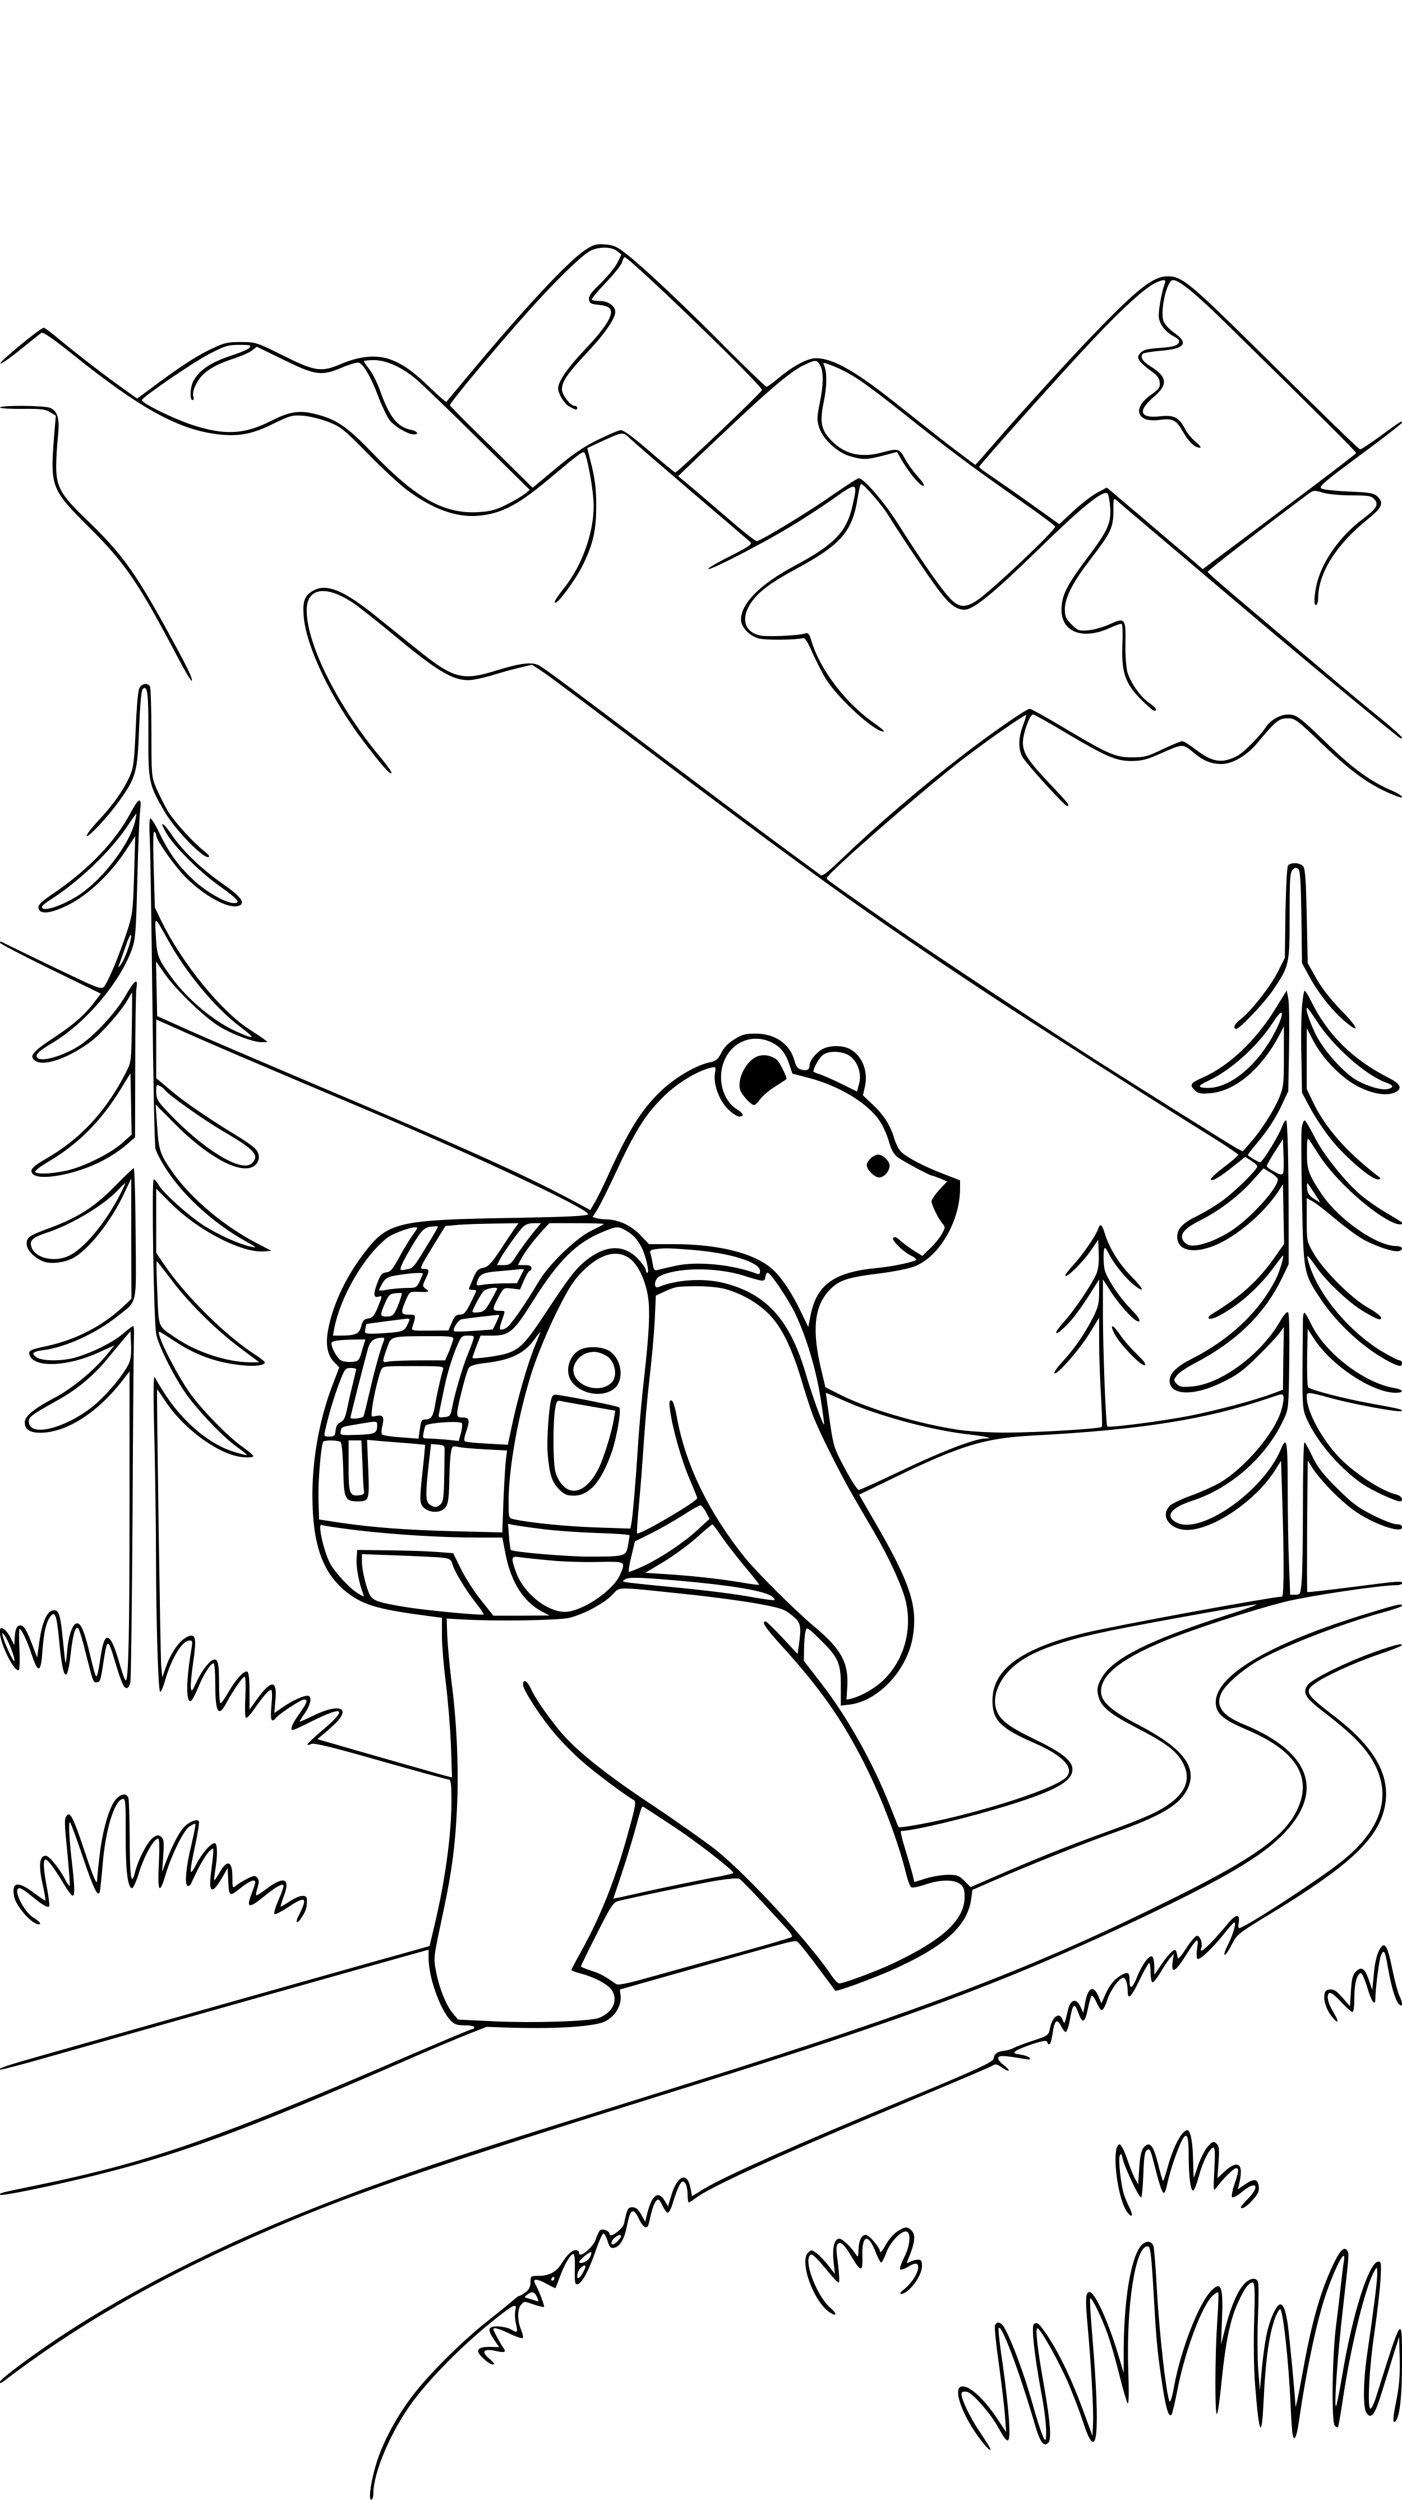 <?xml version="1.0" standalone="no"?>
<!DOCTYPE svg PUBLIC "-//W3C//DTD SVG 20010904//EN"
 "http://www.w3.org/TR/2001/REC-SVG-20010904/DTD/svg10.dtd">
<svg version="1.0" xmlns="http://www.w3.org/2000/svg"
 width="736pt" height="1312pt" viewBox="0 0 736 1312"
 preserveAspectRatio="xMidYMid meet">

<g transform="translate(0,1312) scale(0.1,-0.1)"
fill="#000000" stroke="none">
<path d="M3075 11810 c-90 -58 -321 -306 -620 -665 -59 -71 -110 -132 -112
-134 -1 -3 -38 29 -81 70 -94 92 -152 132 -221 155 -72 23 -155 14 -250 -26
-105 -45 -137 -40 -309 46 -135 67 -138 68 -217 69 -72 0 -88 -4 -159 -38 -78
-37 -169 -97 -313 -205 l-73 -54 -67 48 c-90 63 -252 188 -342 263 -40 34 -77
61 -81 61 -16 0 -225 -171 -228 -187 -2 -8 43 22 100 68 56 45 108 87 115 92
8 6 58 -28 157 -107 363 -292 564 -402 774 -426 107 -12 179 2 289 57 88 43
97 45 156 41 34 -3 94 -18 132 -33 64 -25 81 -39 205 -165 74 -76 166 -161
204 -190 135 -101 260 -147 376 -137 119 10 207 55 365 187 179 150 186 155
195 141 12 -21 39 -159 45 -241 12 -150 -53 -343 -159 -473 -26 -32 -46 -63
-44 -69 7 -20 107 114 148 197 54 110 70 182 70 311 0 80 -6 135 -23 206 l-24
96 66 31 c124 57 120 56 160 18 20 -19 167 -146 326 -282 160 -136 296 -253
304 -260 11 -11 -7 -24 -110 -76 -68 -34 -118 -64 -111 -66 14 -5 270 126 427
220 61 36 162 102 225 146 132 94 134 93 105 -34 -30 -136 -94 -203 -306 -316
-178 -95 -279 -196 -279 -281 0 -39 44 -86 93 -99 37 -10 198 -8 234 2 8 3 27
-27 47 -75 19 -43 50 -103 68 -134 60 -101 257 -282 306 -282 9 0 -11 18 -44
41 -153 106 -289 283 -335 437 -11 37 -16 42 -33 37 -34 -11 -192 -18 -232
-11 -85 16 -107 88 -53 170 40 60 104 108 249 186 225 122 285 192 312 364 6
42 15 76 18 76 14 0 109 -109 141 -161 63 -102 212 -324 267 -397 56 -74 92
-102 135 -102 47 0 150 84 384 312 231 226 346 319 367 298 5 -5 12 -39 14
-74 5 -83 -11 -119 -120 -264 -102 -136 -131 -190 -135 -257 -10 -129 105
-179 255 -110 30 14 57 23 61 20 4 -2 6 -53 3 -112 -5 -142 15 -202 99 -285
31 -32 62 -58 68 -58 21 0 11 15 -28 42 -46 33 -97 106 -113 162 -6 23 -11 89
-10 147 3 134 -2 140 -84 102 -33 -15 -83 -29 -111 -31 -49 -4 -55 -2 -88 31
-29 29 -35 42 -35 79 0 61 43 144 135 263 107 139 119 165 120 252 0 71 0 72
20 54 20 -18 206 -175 385 -327 52 -44 199 -168 325 -275 258 -219 689 -577
768 -638 9 -7 17 -9 17 -3 0 5 -46 47 -102 93 -57 46 -155 127 -218 180 -591
498 -700 591 -700 598 0 7 311 247 526 407 30 22 33 22 79 8 28 -8 90 -14 150
-14 88 0 104 -3 119 -19 26 -29 14 -50 -61 -106 -116 -87 -207 -214 -238 -330
-17 -68 -20 -129 -5 -120 6 3 10 21 10 38 1 130 97 282 262 413 74 60 85 86
47 120 -18 16 -42 20 -148 24 -69 3 -134 10 -144 16 -16 9 13 34 202 174 122
90 221 167 221 172 0 12 -8 7 -118 -74 -52 -38 -98 -68 -102 -66 -11 4 -142
131 -560 544 -335 330 -377 364 -450 364 -77 0 -161 -67 -403 -319 -117 -121
-389 -421 -496 -545 -24 -28 -59 -68 -77 -89 l-34 -37 -103 77 c-56 42 -181
141 -278 218 -241 194 -362 264 -455 265 -45 0 -122 -41 -204 -110 -26 -22
-52 -40 -56 -40 -5 0 -99 91 -209 201 -224 226 -443 432 -529 498 -47 37 -66
45 -109 48 -45 4 -59 0 -102 -27z m165 -8 l22 -18 -22 -45 c-13 -24 -52 -72
-87 -106 -49 -47 -64 -67 -61 -85 3 -20 10 -24 52 -28 31 -3 53 -11 59 -22 19
-29 -22 -96 -131 -211 -94 -99 -141 -168 -142 -205 0 -29 34 -84 61 -97 33
-18 39 -18 39 -5 0 6 -6 10 -14 10 -22 0 -66 58 -66 86 0 41 28 82 126 187 93
97 154 184 154 220 0 30 -37 57 -78 57 -21 0 -42 3 -45 7 -4 3 29 43 73 89 44
46 82 94 86 108 3 14 9 26 13 26 25 0 721 -672 721 -697 0 -11 -443 -433 -455
-433 -3 0 -65 51 -137 113 -92 79 -136 111 -151 109 -12 -1 -67 -25 -122 -52
-73 -36 -132 -77 -219 -150 l-120 -100 -215 213 c-119 116 -218 215 -219 220
-4 9 235 296 411 493 137 153 270 284 320 314 42 26 117 27 147 2z m2875 -169
c-18 -48 -36 -152 -31 -182 6 -37 36 -75 79 -97 15 -8 27 -18 27 -22 -1 -24
-23 -33 -101 -38 -68 -5 -87 -10 -102 -26 -15 -18 -16 -23 -4 -42 8 -12 34
-35 58 -52 33 -23 45 -38 47 -61 3 -26 -3 -35 -47 -66 -71 -51 -82 -106 -25
-128 15 -5 47 -7 70 -3 69 10 89 0 123 -60 31 -55 63 -86 91 -86 8 0 -2 13
-23 31 -21 17 -47 48 -57 70 -31 59 -58 72 -130 64 -106 -12 -120 27 -35 100
79 67 74 107 -18 164 -38 23 -53 49 -38 64 5 5 47 12 94 16 126 10 149 39 73
93 -25 17 -50 44 -57 60 -21 52 16 218 49 218 33 0 119 -71 287 -236 495 -486
675 -665 674 -672 0 -4 -181 -142 -403 -308 l-402 -301 -99 85 c-55 46 -154
130 -219 186 -66 55 -134 114 -152 129 l-34 28 -52 -28 c-28 -15 -84 -59 -124
-96 l-73 -68 -153 109 c-84 60 -179 126 -210 147 -32 21 -58 41 -58 44 0 10
449 512 604 675 149 158 265 263 319 290 43 21 61 21 52 -1z m-4805 -338 c-6
-8 -48 -26 -92 -40 -111 -36 -173 -78 -204 -137 -16 -32 -19 -98 -3 -98 6 0 8
8 4 19 -8 27 17 82 51 115 37 35 84 59 167 86 36 12 77 30 91 41 l24 19 136
-66 c170 -84 202 -89 309 -44 43 18 84 30 92 26 24 -9 65 -80 100 -175 19 -50
46 -107 60 -126 27 -34 96 -75 128 -75 29 0 18 17 -15 24 -72 14 -114 68 -164
209 -14 39 -39 89 -55 109 -16 20 -29 39 -29 42 0 3 24 6 53 6 66 0 151 -39
227 -105 30 -26 176 -166 323 -312 l268 -264 -23 -19 c-13 -11 -56 -37 -96
-57 -60 -30 -86 -37 -151 -41 -180 -10 -324 70 -556 311 -139 144 -192 179
-313 207 -74 17 -127 8 -219 -39 -140 -72 -246 -77 -417 -20 -103 34 -269 117
-261 130 15 24 272 199 353 241 83 43 99 48 159 48 56 0 64 -2 53 -15z m2997
-96 c17 -33 16 -100 -4 -196 -14 -68 -15 -88 -4 -123 18 -62 94 -134 162 -154
67 -20 88 -20 176 3 l72 19 27 -47 c39 -66 94 -131 111 -131 9 0 -2 19 -29 49
-24 27 -55 69 -68 95 -28 52 -36 54 -120 31 -108 -29 -192 -10 -260 57 -59 59
-68 99 -46 207 18 85 18 157 2 194 -8 16 -4 16 45 -3 95 -38 159 -81 362 -242
235 -188 368 -288 619 -463 103 -71 187 -134 187 -139 2 -19 -337 -339 -408
-386 -64 -43 -99 -40 -147 13 -47 50 -160 214 -269 387 -72 114 -181 240 -207
240 -6 0 -63 -37 -127 -81 -133 -94 -388 -249 -409 -249 -7 0 -77 55 -155 123
-78 67 -168 144 -199 170 l-58 48 113 108 c349 333 473 441 552 477 57 27 65
27 82 -7z"/>
<path d="M0 10981 c0 -4 53 -8 118 -7 99 1 122 -2 146 -18 l29 -18 -9 -107
c-21 -267 -16 -280 186 -481 187 -186 256 -286 465 -684 38 -72 70 -125 72
-119 5 13 -27 78 -136 276 -163 296 -235 395 -415 568 -137 131 -160 172 -161
279 0 41 4 112 9 157 10 94 0 134 -40 152 -29 13 -264 15 -264 2z"/>
<path d="M1650 10023 c-50 -26 -62 -55 -56 -134 11 -160 144 -437 317 -664 92
-121 136 -171 144 -163 4 3 -20 38 -52 76 -228 272 -393 599 -393 779 0 116
97 134 237 43 32 -21 123 -93 203 -159 238 -199 323 -251 409 -251 21 0 75 11
122 25 46 14 113 33 148 41 l64 15 56 -37 c31 -20 256 -189 501 -374 884 -668
1230 -916 1834 -1315 249 -164 867 -559 1174 -750 78 -48 142 -92 142 -96 0
-5 -34 -34 -75 -65 -41 -31 -72 -60 -69 -65 7 -12 50 14 123 73 l58 46 31 -20
c18 -11 32 -24 32 -30 0 -17 -112 -127 -180 -178 -36 -26 -96 -63 -133 -81
-76 -36 -107 -68 -107 -110 0 -72 82 -92 194 -47 112 44 259 168 334 281 l27
41 3 -157 3 -156 -43 -61 c-87 -127 -181 -213 -331 -304 -43 -26 -21 -39 26
-15 108 54 221 155 301 267 21 28 39 52 41 52 8 0 -18 -86 -37 -123 -86 -171
-243 -319 -444 -420 -77 -39 -114 -76 -114 -113 0 -80 129 -84 283 -6 74 36
108 62 182 136 51 50 102 105 113 121 l22 30 -3 -165 -2 -164 -50 -19 c-96
-36 -291 -88 -435 -117 -140 -28 -428 -65 -437 -57 -8 8 -22 382 -23 577 l0
195 42 -65 c54 -83 133 -165 148 -155 8 5 -6 26 -43 64 -56 57 -114 142 -135
196 -11 30 -12 125 -1 125 3 0 12 -15 21 -32 22 -47 91 -132 133 -164 59 -45
50 -20 -17 48 -65 66 -116 150 -139 226 -13 45 -24 53 -34 23 -10 -34 -84
-141 -132 -192 -25 -27 -43 -52 -40 -55 9 -10 93 73 134 133 l38 56 3 -71 c2
-46 -2 -83 -12 -107 -23 -54 -116 -193 -171 -253 -59 -65 -51 -82 10 -22 41
40 88 105 153 210 l22 35 0 -68 c0 -56 -5 -78 -31 -130 -45 -88 -95 -161 -157
-229 -30 -32 -51 -62 -47 -66 12 -12 130 121 184 209 l51 83 0 -129 c0 -72 5
-199 10 -284 5 -85 7 -157 4 -160 -9 -10 -340 -30 -494 -30 -88 -1 -198 6
-255 14 -209 31 -477 110 -625 185 l-77 39 -22 93 c-49 205 -37 329 40 413 50
55 94 70 264 91 72 9 154 25 183 36 130 48 241 236 242 408 l0 45 -88 34 c-99
38 -186 83 -220 114 -12 11 -29 43 -37 70 -21 71 -56 126 -114 180 l-51 48 11
48 c17 82 -16 162 -81 196 -37 19 -103 19 -140 0 -34 -18 -70 -61 -70 -86 0
-24 -14 -31 -43 -23 -19 4 -28 16 -37 49 -24 86 -100 139 -201 140 -56 0 -73
-4 -114 -30 -32 -20 -56 -44 -69 -72 -17 -33 -28 -42 -56 -48 -71 -13 -183
-78 -258 -149 -105 -100 -171 -205 -287 -461 -20 -44 -47 -99 -61 -123 l-25
-43 -112 60 c-240 128 -602 290 -1322 594 -280 119 -584 249 -675 290 l-165
74 -3 143 -3 144 49 -70 c60 -84 209 -227 286 -273 70 -42 177 -81 219 -81
l32 1 -22 17 c-12 9 -44 30 -70 47 -148 92 -358 350 -467 573 l-33 69 -6 202
c-4 128 -3 200 3 196 6 -4 10 -12 10 -19 0 -25 97 -163 155 -221 99 -99 224
-166 276 -150 41 13 17 47 -80 115 -110 76 -213 174 -271 261 -48 69 -66 73
-26 5 41 -70 172 -200 275 -274 101 -72 118 -92 78 -92 -40 0 -145 59 -209
119 -79 73 -130 143 -180 246 -22 47 -44 82 -49 79 -5 -3 -6 -49 -3 -102 3
-53 9 -437 14 -852 4 -415 12 -766 16 -780 4 -14 22 -50 40 -80 89 -151 258
-308 439 -408 52 -29 55 -32 26 -26 -58 11 -166 59 -246 108 -80 51 -222 177
-244 220 -8 14 -19 26 -24 26 -12 0 0 -742 13 -812 11 -58 84 -206 148 -301
59 -88 193 -230 270 -287 34 -24 60 -45 58 -47 -2 -2 -32 6 -68 17 -127 39
-261 151 -358 297 -27 42 -51 81 -53 87 -12 34 -14 -31 -6 -334 4 -184 8 -459
8 -611 1 -356 12 -699 22 -699 5 0 16 26 25 58 35 122 91 212 130 212 14 0 15
-6 10 -38 -29 -168 -31 -289 -4 -280 7 3 23 34 38 70 28 69 65 128 81 128 5 0
9 -46 9 -102 0 -158 16 -186 59 -105 36 66 85 137 95 137 5 0 7 -46 4 -105 -3
-58 -2 -108 3 -111 5 -3 23 16 41 42 48 69 78 104 90 104 7 0 8 -28 3 -80 -7
-80 -1 -96 25 -65 19 22 130 95 146 95 23 0 16 -18 -26 -77 -38 -53 -49 -83
-32 -83 4 0 48 20 97 45 170 85 193 68 59 -45 -47 -40 -83 -74 -80 -77 2 -3
12 -1 21 4 11 7 118 -19 362 -89 190 -54 352 -98 359 -98 11 0 14 -24 14 -112
0 -177 -34 -424 -89 -653 l-26 -109 -50 -14 c-53 -14 -1502 -423 -1938 -547
-244 -69 -276 -80 -266 -88 2 -2 121 29 264 70 418 119 1729 489 1863 526
l122 34 0 -46 c0 -98 59 -265 115 -325 20 -21 33 -26 75 -26 27 0 50 -4 50
-10 0 -5 -5 -10 -11 -10 -6 0 -142 -57 -303 -126 -1021 -443 -1377 -568 -1961
-689 -222 -46 -215 -44 -215 -54 0 -10 251 41 485 98 448 110 797 238 1575
576 173 76 356 153 405 172 l90 35 145 -5 c229 -6 421 7 475 33 54 26 89 84
83 136 l-4 32 356 101 c586 165 563 160 579 147 8 -6 55 -65 104 -131 49 -66
91 -121 92 -123 6 -7 191 61 295 107 275 122 397 230 418 371 l7 51 115 50
c193 84 467 193 625 249 235 83 337 140 381 216 69 118 -4 222 -244 348 -149
77 -202 124 -202 179 0 84 99 165 315 257 138 59 480 171 655 214 128 31 495
86 580 86 17 0 30 5 30 10 0 14 -6 13 -265 -20 -126 -16 -231 -28 -232 -26 -2
2 -2 157 -1 346 l3 344 29 -45 c43 -64 142 -165 213 -216 99 -71 253 -125 253
-89 0 11 -9 16 -29 16 -16 0 -71 21 -122 47 -79 39 -109 62 -190 142 -76 76
-103 111 -130 168 -19 40 -37 73 -41 73 -5 0 -8 -150 -8 -332 0 -183 -3 -363
-7 -400 -6 -66 -7 -68 -33 -68 l-27 0 -6 158 c-4 86 -7 266 -7 400 0 250 -5
280 -36 205 -92 -220 -422 -451 -548 -384 -63 34 -30 78 88 116 198 65 384
230 473 421 28 59 28 60 31 308 2 150 0 252 -6 258 -6 6 -21 -11 -42 -47 -100
-174 -311 -330 -463 -342 -53 -5 -65 -2 -80 14 -17 19 -16 21 2 45 11 14 53
42 93 63 220 114 371 263 460 451 l33 69 0 175 c0 351 -5 580 -14 580 -5 0
-14 -15 -20 -32 -17 -48 -103 -188 -116 -188 -8 0 -41 19 -64 36 -2 2 16 27
41 56 63 75 105 138 140 215 l31 66 4 221 c2 121 1 241 -4 265 l-8 43 -60 -97
c-102 -166 -243 -300 -380 -360 -65 -29 -72 -38 -44 -66 18 -18 30 -21 79 -17
131 9 270 124 365 303 l25 48 0 -157 c0 -143 -2 -162 -24 -216 -28 -68 -97
-176 -154 -240 l-38 -43 -31 16 c-32 17 -498 309 -746 467 -366 235 -842 550
-1067 706 -335 234 -340 237 -340 245 0 22 506 464 714 624 132 101 327 237
333 232 1 -2 -6 -27 -17 -55 -25 -66 -25 -128 -1 -167 25 -41 220 -255 232
-255 18 0 8 13 -82 108 -123 130 -149 169 -149 225 0 48 36 147 53 147 6 0 79
-40 162 -90 220 -131 276 -155 355 -154 53 0 81 7 150 38 119 53 119 53 171
10 55 -47 97 -64 151 -64 58 0 135 45 190 112 93 112 112 128 157 128 39 0 48
-6 180 -133 164 -157 263 -227 394 -276 50 -19 28 6 -25 29 -105 44 -203 114
-323 230 -162 157 -179 170 -222 170 -42 0 -94 -29 -119 -68 -29 -45 -117
-133 -148 -149 -81 -42 -131 -34 -219 33 -31 24 -63 44 -71 44 -7 0 -53 -19
-102 -42 -80 -39 -96 -43 -164 -43 -87 1 -120 15 -373 166 -82 49 -155 89
-161 89 -17 0 -194 -122 -346 -239 -228 -175 -463 -377 -652 -559 -64 -61 -91
-82 -100 -75 -7 6 -110 81 -228 168 -118 87 -397 296 -620 464 -421 319 -575
433 -624 465 -38 24 -97 18 -230 -23 -178 -56 -225 -43 -414 109 -62 50 -161
130 -221 178 -164 132 -253 169 -321 135z m-772 -1830 c97 -178 252 -364 385
-464 82 -62 78 -67 -20 -24 -119 53 -256 167 -341 283 -72 98 -79 116 -84 221
-6 106 -8 106 60 -16z m5817 -486 c-88 -173 -233 -296 -351 -297 -59 0 -60 10
-4 36 122 56 263 184 345 311 54 84 61 50 10 -50z m-5385 -152 c146 -62 411
-175 590 -250 593 -250 1196 -533 1187 -558 -3 -9 -103 -14 -378 -19 -629 -10
-674 -21 -802 -191 -97 -128 -165 -278 -186 -406 -12 -72 -1 -125 33 -160 l27
-28 -34 -89 c-69 -179 -107 -387 -107 -580 0 -268 56 -419 192 -520 85 -62
163 -83 441 -119 l47 -6 0 -92 c0 -51 9 -162 20 -247 11 -85 23 -232 27 -327
l6 -172 -39 10 c-52 14 -511 145 -599 171 l-69 20 24 20 c14 10 44 38 68 60
88 85 24 110 -112 44 -39 -19 -72 -34 -73 -32 -1 1 11 21 28 45 32 48 38 91
14 91 -24 0 -81 -26 -130 -60 l-45 -31 6 69 c10 106 -22 107 -96 5 l-40 -56 0
96 c0 58 -4 98 -11 103 -16 9 -60 -38 -99 -106 -19 -33 -38 -60 -42 -60 -5 0
-8 45 -8 99 0 105 -5 131 -24 131 -21 0 -64 -53 -93 -115 -25 -54 -28 -57 -31
-32 -2 15 4 78 13 138 17 116 12 144 -23 132 -45 -16 -92 -80 -122 -165 l-18
-52 -6 65 c-4 53 -25 1439 -21 1446 1 1 20 -26 43 -61 97 -148 285 -284 407
-294 32 -3 55 0 55 5 0 5 -24 26 -54 47 -75 52 -212 191 -278 283 -74 104
-184 323 -161 323 3 0 36 -20 73 -45 117 -78 226 -117 362 -131 68 -7 118 0
118 15 0 5 -24 24 -52 42 -157 101 -371 314 -481 479 l-37 55 0 168 0 168 73
-73 c143 -145 377 -266 494 -256 l38 3 -75 39 c-174 90 -345 234 -442 371 -68
96 -75 117 -83 245 l-8 113 99 -100 c182 -184 360 -276 424 -218 26 24 25 61
-2 88 -13 13 -59 45 -103 71 -151 93 -270 174 -342 236 l-73 61 0 154 0 154
113 -50 c61 -28 231 -102 377 -164z m2736 96 c49 -22 78 -57 98 -119 l16 -47
84 -22 c163 -42 317 -136 377 -231 17 -26 37 -73 46 -105 12 -43 25 -65 47
-82 29 -21 167 -95 178 -95 3 0 22 -7 43 -15 l37 -16 -41 -44 c-23 -25 -41
-52 -41 -60 0 -19 37 -93 58 -118 15 -16 14 -21 -2 -51 -10 -19 -37 -53 -61
-76 l-43 -42 -43 27 c-24 15 -56 39 -72 53 -19 18 -30 23 -38 15 -11 -11 54
-76 97 -95 13 -6 24 -15 24 -19 0 -10 -119 -36 -205 -44 -226 -21 -319 -88
-350 -250 l-12 -60 -36 75 c-51 107 -107 190 -157 233 -95 81 -281 127 -514
127 l-129 0 -47 49 c-48 50 -116 81 -179 81 -14 0 -36 3 -48 6 l-22 6 25 40
c14 22 60 115 103 207 95 205 152 295 246 387 70 69 175 133 247 150 26 6 27
5 21 -29 -9 -56 22 -142 67 -187 22 -22 49 -40 60 -40 29 0 24 16 -12 38 -63
39 -96 131 -78 215 26 125 145 188 256 138z m410 -70 c45 -28 69 -94 54 -149
l-11 -41 -77 38 c-42 21 -94 44 -114 51 -21 6 -38 14 -38 16 0 19 32 74 51 88
31 22 97 20 135 -3z m-3590 -182 c13 -22 203 -157 306 -217 165 -96 192 -126
151 -167 -53 -54 -261 74 -450 277 -46 49 -53 62 -53 98 0 37 2 40 19 30 11
-5 23 -15 27 -21z m5870 -436 c-5 -11 -14 -10 -46 7 -22 11 -40 25 -40 30 0 5
19 39 43 76 l42 66 3 -83 c2 -45 1 -88 -2 -96z m-29 -29 c13 -36 -133 -201
-242 -273 -79 -52 -179 -87 -219 -77 -14 3 -30 15 -36 27 -18 32 11 64 93 105
96 48 202 128 272 207 l58 65 34 -21 c19 -11 37 -26 40 -33z m-4001 -256 c-9
-13 -44 -64 -77 -115 -51 -76 -66 -92 -92 -97 -26 -5 -36 -14 -52 -53 -11 -26
-21 -51 -23 -55 -2 -4 6 -8 17 -8 12 0 21 -2 21 -5 0 -3 -14 -32 -30 -65 -25
-50 -35 -60 -56 -60 -20 0 -28 -8 -42 -41 l-18 -42 -97 -1 c-94 -1 -98 0 -92
19 20 63 20 65 -19 65 -42 0 -44 9 -16 75 19 44 22 46 57 45 64 -3 70 -1 49
15 -19 14 -19 16 -3 50 23 47 22 55 -8 55 -24 0 -22 4 44 113 l69 112 63 6
c35 3 122 6 193 7 l128 2 -16 -22z m87 -35 c-25 -32 -62 -82 -80 -110 -30 -47
-37 -53 -69 -53 l-35 0 17 33 c19 35 85 129 117 165 15 15 32 22 59 22 l38 0
-47 -57z m377 53 c0 -2 -30 -18 -67 -36 -81 -40 -218 -173 -273 -263 -86 -144
-154 -239 -176 -249 -33 -15 -37 -8 -19 42 19 54 20 50 -15 50 -37 0 -37 9 -3
72 27 50 27 50 70 45 l43 -5 21 49 c12 27 25 49 30 49 5 0 9 7 9 15 0 10 -11
15 -35 15 l-36 0 17 33 c18 35 70 103 118 155 l30 32 143 0 c79 0 143 -2 143
-4z m-925 -108 c-75 -124 -75 -124 -113 -131 -30 -6 -33 -5 -27 14 9 28 72
138 101 176 17 22 34 33 57 35 17 2 34 2 36 1 2 -1 -22 -44 -54 -95z m-55 86
c0 -3 -11 -20 -24 -37 -13 -18 -44 -68 -68 -112 -36 -66 -48 -81 -70 -83 -23
-3 -30 -12 -48 -58 -22 -60 -19 -78 10 -69 18 6 17 2 -5 -52 -19 -48 -28 -59
-52 -63 -22 -4 -30 -12 -37 -42 -10 -39 -29 -48 -108 -48 l-40 0 6 34 c31 166
155 381 276 477 37 30 160 71 160 53z m1100 -15 c38 -24 52 -39 77 -84 21 -38
44 -135 32 -135 -5 0 -9 7 -9 15 0 8 -19 35 -42 59 -70 73 -160 73 -258 1 -62
-46 -96 -89 -223 -282 -110 -167 -139 -196 -211 -218 -47 -14 -176 -30 -176
-22 0 3 10 30 21 61 l22 56 62 0 c89 0 111 19 214 183 135 214 226 304 367
362 72 30 80 30 124 4z m343 -99 c200 -16 357 -65 357 -111 0 -16 -4 -19 -17
-14 -127 48 -315 67 -428 41 -38 -8 -79 -18 -91 -21 -18 -6 -22 -1 -28 33 -3
22 -9 47 -12 55 -4 11 2 17 23 20 51 7 69 7 196 -3z m-336 -39 c42 -26 79 -91
99 -176 19 -81 15 -195 -16 -469 -11 -93 -24 -242 -30 -330 -12 -196 -29 -392
-36 -425 l-5 -24 -177 6 c-154 5 -348 24 -434 43 -28 6 -28 6 -28 94 0 178 53
468 127 694 26 78 79 206 123 295 63 127 89 168 135 215 90 91 174 118 242 77z
m-2401 -113 c89 -121 233 -264 362 -361 l103 -77 -53 0 c-115 1 -275 53 -381
125 -101 68 -93 50 -101 238 -4 92 -6 167 -3 167 2 0 35 -42 73 -92z m1854 49
c0 -1 -8 -18 -18 -37 l-18 -35 -77 -1 c-42 -1 -90 -4 -107 -8 -29 -5 -31 -4
-25 17 13 41 30 49 126 56 52 5 100 9 107 10 6 0 12 0 12 -2z m1150 -31 c111
-35 114 -35 118 -8 2 12 7 22 12 22 15 0 109 -140 145 -215 58 -123 106 -282
131 -433 13 -80 22 -147 20 -149 -5 -6 -63 153 -96 267 -83 282 -204 417 -425
475 -106 28 -252 20 -347 -20 -29 -12 -24 41 4 56 88 47 294 49 438 5z m-1680
9 c0 -2 -8 -20 -17 -40 -16 -34 -19 -35 -72 -35 -31 -1 -75 -5 -98 -9 -24 -5
-43 -6 -43 -2 0 3 9 20 19 38 17 27 27 32 83 41 72 11 128 14 128 7z m1585
-80 c85 -23 173 -72 232 -133 65 -65 118 -173 168 -337 19 -66 47 -151 61
-190 33 -87 143 -308 220 -440 32 -55 78 -134 102 -175 85 -146 152 -294 169
-373 31 -146 -12 -298 -114 -400 -45 -46 -120 -89 -173 -102 l-26 -6 4 70 c7
126 -32 196 -177 317 -103 87 -298 281 -364 363 -189 237 -308 484 -353 729
-11 62 -21 92 -30 92 -10 0 -12 -11 -7 -47 11 -93 61 -269 102 -363 22 -52 41
-98 41 -103 0 -18 -304 -196 -316 -185 -2 2 3 74 11 159 8 84 19 230 25 322 6
92 19 243 30 335 11 92 23 227 27 299 l6 133 41 19 c63 29 65 29 166 30 56 1
120 -5 155 -14z m-1195 1 c0 -2 -15 -30 -33 -62 -28 -51 -37 -59 -65 -62 -18
-2 -32 -1 -32 3 0 11 42 90 58 108 13 14 72 25 72 13z m-515 -73 c-24 -64 -32
-73 -66 -73 -35 0 -35 7 -8 70 18 42 25 49 52 52 18 2 34 2 36 1 2 -1 -4 -24
-14 -50z m525 -68 c0 -2 -7 -20 -16 -39 l-17 -34 -99 -7 c-54 -4 -101 -5 -104
-2 -10 10 20 58 40 63 12 2 57 8 101 13 44 5 83 9 88 10 4 0 7 -1 7 -4z m-470
-20 c0 -4 -7 -19 -14 -34 -13 -25 -22 -29 -77 -35 -34 -3 -81 -6 -104 -6 -40
0 -42 2 -37 25 2 14 5 25 6 26 1 1 185 25 214 28 6 0 12 -1 12 -4z m653 -152
c-37 -94 -89 -275 -118 -417 l-19 -89 -108 6 c-59 3 -112 8 -117 12 -6 3 -4
21 5 47 22 63 19 78 -16 78 -25 0 -30 4 -30 24 0 28 46 210 60 235 7 13 32 21
102 29 119 15 189 49 238 115 19 26 36 47 37 47 1 0 -14 -39 -34 -87z m-423
52 c0 -7 -10 -35 -21 -64 l-22 -51 -132 0 c-73 0 -147 -3 -165 -6 -36 -8 -36
-7 -4 83 18 49 20 50 222 50 92 1 122 -2 122 -12z m104 -7 c-3 -13 -17 -48
-29 -78 -26 -62 -70 -213 -82 -280 -8 -41 -11 -45 -41 -48 -30 -3 -32 -1 -27
20 2 13 12 59 21 103 18 95 45 185 75 255 20 46 24 50 56 50 31 0 34 -2 27
-22z m-469 -5 c-19 -48 -49 -156 -75 -270 -16 -69 -30 -126 -32 -128 -11 -10
-68 -15 -68 -6 0 9 60 245 92 364 11 38 32 55 72 56 13 1 16 -4 11 -16z m-114
-50 c-16 -56 -18 -58 -54 -61 -20 -2 -46 2 -57 8 -20 11 -50 65 -50 89 0 13
30 18 111 20 l67 1 -17 -57z m425 -100 c-13 -44 -35 -142 -41 -183 -10 -61
-21 -80 -50 -80 -22 0 -25 -6 -31 -51 l-7 -50 -91 7 c-50 3 -95 10 -100 15 -5
4 -4 25 2 49 11 46 1 57 -39 47 -20 -5 -21 -3 -15 46 8 59 32 161 46 195 9 22
13 22 170 22 149 0 161 -1 156 -17z m-456 1 c0 -3 -9 -40 -19 -82 -11 -43 -24
-102 -30 -132 -9 -42 -17 -58 -34 -65 -15 -7 -23 -20 -25 -42 -3 -29 -7 -33
-33 -33 -27 0 -29 2 -23 28 18 82 48 183 75 253 28 74 32 79 60 79 16 0 29 -3
29 -6z m2569 -169 c176 -78 456 -153 650 -174 87 -10 132 -21 83 -21 -51 0
-232 -69 -434 -166 -119 -57 -223 -104 -230 -104 -7 0 -40 51 -73 113 -58 109
-60 116 -80 255 -11 78 -20 142 -19 142 1 0 47 -20 103 -45z m2287 -48 c-34
-118 -192 -303 -325 -381 -34 -19 -101 -49 -149 -66 -48 -17 -97 -41 -109 -52
-56 -53 -3 -128 90 -128 134 1 355 150 458 309 l34 54 6 -189 c10 -310 10
-524 -1 -524 -48 0 -891 -155 -1037 -191 -334 -82 -483 -191 -483 -355 0 -103
42 -145 221 -223 155 -67 215 -136 162 -183 -52 -46 -288 -130 -558 -198 -138
-35 -313 -67 -318 -59 -2 2 -22 54 -46 114 -91 228 -223 464 -363 644 l-88
114 1 66 c1 36 4 77 8 90 6 23 10 21 77 -45 96 -94 109 -124 108 -248 l0 -98
43 5 c149 16 300 174 333 346 31 166 -9 289 -199 616 l-81 140 202 98 c331
160 461 199 703 212 575 30 920 85 1250 198 67 23 70 23 73 6 2 -11 -3 -43
-12 -72z m-4746 -79 c0 -41 -12 -46 -105 -49 -84 -3 -90 -2 -87 17 5 26 1 24
89 39 106 18 103 18 103 -7z m445 12 c3 -5 1 -28 -5 -51 l-12 -42 -66 7 c-37
3 -80 6 -96 6 -27 0 -28 2 -22 32 3 17 8 33 10 36 16 15 182 26 191 12z m-638
-98 c7 -5 12 -54 15 -145 3 -156 9 -167 78 -167 58 0 60 6 53 173 l-6 150 76
-7 c43 -3 111 -9 153 -12 l76 -7 -6 -66 c-23 -210 -23 -226 -13 -248 14 -32
68 -48 104 -31 34 16 40 41 42 168 1 52 4 112 8 133 6 37 7 39 37 33 17 -4 82
-10 145 -13 l113 -6 -6 -46 c-3 -25 -9 -122 -13 -215 l-6 -169 -246 6 c-263 7
-425 19 -605 45 l-111 17 -3 105 c-3 94 13 283 25 303 6 9 74 9 90 -1z m116
-119 c2 -71 6 -135 8 -143 3 -10 -5 -16 -24 -18 -52 -6 -57 7 -57 154 l0 134
34 0 33 0 6 -127z m431 75 c0 -16 -1 -82 -2 -147 -2 -94 -5 -123 -18 -135 -19
-20 -35 -20 -59 -2 -21 15 -22 53 -4 214 l12 103 36 -3 c32 -3 36 -6 35 -30z
m1372 -324 l19 -36 -60 -55 c-73 -68 -202 -154 -290 -194 -35 -16 -68 -29 -73
-29 -4 0 1 36 12 80 l19 80 81 40 c45 22 119 64 166 94 47 30 90 55 96 55 6 1
19 -15 30 -35z m-1845 -94 c196 -24 453 -40 640 -40 l136 0 17 -87 c29 -148
94 -250 192 -302 l39 -20 -147 -1 -148 0 -66 83 c-36 45 -83 119 -105 164
l-40 81 -92 7 c-51 4 -164 7 -252 8 l-160 2 -3 -48 c-3 -42 13 -128 34 -181 7
-19 7 -19 -25 0 -45 26 -124 112 -149 160 -35 69 -66 214 -43 200 5 -3 82 -15
172 -26z m984 5 c66 -9 197 -18 290 -21 94 -3 170 -8 170 -12 0 -4 -4 -28 -8
-53 -10 -58 -15 -59 -206 -59 -117 0 -398 24 -409 35 -3 2 -7 34 -10 71 l-5
66 29 -6 c16 -3 83 -13 149 -21z m942 -38 c23 -34 78 -105 121 -157 44 -52 79
-96 77 -98 -1 -2 -43 4 -91 12 -111 19 -257 35 -398 44 l-109 7 91 54 c49 29
128 86 174 126 45 41 85 74 88 74 3 0 24 -28 47 -62z m-1460 -113 c34 -5 42
-10 48 -33 8 -34 66 -131 123 -204 25 -31 43 -59 41 -61 -7 -6 -317 23 -414
40 -130 21 -163 32 -180 57 -19 30 -45 132 -45 181 l0 39 193 -7 c105 -4 211
-9 234 -12z m563 -14 c69 -7 182 -10 253 -8 142 3 142 3 113 -65 -34 -84 -202
-197 -290 -197 -94 0 -214 96 -255 203 -30 83 -29 91 17 84 20 -3 93 -11 162
-17z m660 -105 c297 -26 472 -56 505 -86 24 -24 27 -24 -146 5 -79 14 -250 34
-379 46 -129 12 -242 24 -250 27 -13 4 -13 5 0 13 21 13 67 12 270 -5z m42
-71 c130 -13 301 -36 380 -50 130 -24 147 -30 185 -62 47 -37 51 -54 37 -156
l-7 -47 -79 85 c-44 47 -84 86 -89 86 -23 0 -2 -33 77 -120 208 -228 327 -397
444 -631 89 -177 175 -403 215 -567 10 -41 23 -76 30 -78 7 -3 40 4 73 15 78
27 152 27 183 2 18 -15 23 -28 23 -67 -1 -121 -113 -225 -378 -350 -92 -43
-257 -104 -280 -104 -8 0 -25 18 -40 40 -111 168 -439 525 -606 659 -54 43
-203 148 -331 234 -253 167 -414 297 -495 398 -73 91 -127 170 -148 218 -19
41 -42 51 -40 17 3 -31 97 -175 169 -258 38 -45 104 -111 146 -147 65 -57 226
-177 268 -200 11 -7 6 -36 -28 -158 -69 -253 -144 -443 -250 -635 -28 -50 -51
-94 -51 -97 0 -4 21 -12 48 -19 79 -21 151 -61 168 -94 28 -53 -2 -111 -71
-139 -48 -18 -342 -28 -550 -18 l-190 9 -27 32 c-35 40 -74 137 -89 222 -14
72 -14 66 40 321 44 207 61 340 70 534 10 205 -1 457 -29 666 -10 83 -20 191
-22 240 l-3 90 85 -5 c177 -10 504 -5 560 9 76 19 179 74 224 120 43 44 6 44
378 5z m2858 -108 c-418 -134 -614 -232 -669 -337 -19 -35 -23 -53 -17 -82 11
-61 55 -99 196 -172 155 -80 211 -121 245 -179 45 -77 30 -146 -47 -209 -63
-51 -139 -86 -363 -167 -197 -71 -375 -143 -590 -237 l-110 -48 -32 33 c-28
28 -37 32 -86 32 -30 0 -83 -9 -116 -19 l-61 -19 -10 42 c-6 22 -23 83 -39
134 -16 50 -25 92 -21 92 63 0 356 70 568 136 244 76 332 125 332 187 0 46
-56 90 -204 161 -143 69 -188 107 -200 170 -9 47 7 103 44 154 80 111 239 179
577 247 202 41 718 133 748 134 11 0 -54 -24 -145 -53z m-2915 -1112 c123 -81
313 -229 315 -244 0 -4 -55 -16 -122 -28 -68 -13 -210 -42 -315 -65 -106 -24
-193 -43 -193 -42 0 1 18 54 40 120 22 65 54 169 71 229 40 145 37 138 51 130
7 -4 76 -49 153 -100z m470 -401 c60 -65 120 -130 134 -145 13 -15 22 -31 18
-34 -3 -4 -115 -37 -249 -74 -134 -37 -337 -93 -451 -125 -170 -48 -212 -57
-225 -47 -53 38 -82 54 -129 69 -29 9 -53 19 -53 23 0 3 37 80 83 170 73 145
86 165 112 172 65 17 415 90 514 107 60 10 113 15 122 10 8 -4 64 -61 124
-126z"/>
<path d="M3983 7578 c-59 -16 -114 -114 -98 -176 6 -26 57 -82 74 -82 5 0 20
14 32 31 12 17 47 47 78 66 31 20 58 37 59 39 7 5 -35 89 -49 101 -27 22 -63
30 -96 21z"/>
<path d="M4570 7040 c-11 -11 -20 -26 -20 -34 0 -25 41 -66 65 -66 26 0 55 33
55 62 0 24 -35 58 -60 58 -11 0 -29 -9 -40 -20z"/>
<path d="M3038 6032 c-38 -23 -62 -76 -54 -121 14 -94 167 -142 243 -77 52 45
36 156 -29 196 -41 25 -122 26 -160 2z m140 -25 c50 -24 69 -111 31 -145 -64
-61 -199 -15 -199 68 0 36 34 78 73 89 34 10 58 7 95 -12z"/>
<path d="M2896 5783 c-14 -35 -27 -222 -21 -293 9 -107 22 -149 60 -187 27
-27 41 -33 77 -33 82 0 145 73 200 230 26 77 51 221 39 233 -8 8 -303 66 -337
67 -7 0 -15 -7 -18 -17z m201 -44 l133 -23 -7 -41 c-10 -67 -52 -204 -80 -261
-57 -116 -138 -152 -194 -84 -17 19 -32 53 -36 79 -10 59 -10 251 1 314 7 43
10 48 29 44 12 -3 82 -16 154 -28z"/>
<path d="M730 9504 c-6 -15 -14 -112 -18 -218 -7 -162 -12 -198 -30 -238 -32
-73 -87 -151 -164 -233 -39 -42 -67 -79 -63 -83 9 -9 113 103 171 184 88 123
96 152 104 377 5 128 12 203 19 210 25 25 31 -21 30 -238 -1 -249 2 -263 85
-405 59 -101 213 -257 233 -237 3 4 -7 16 -23 28 -55 42 -159 156 -193 212
-18 31 -45 85 -60 119 -26 62 -26 67 -26 293 0 127 -4 236 -8 243 -14 21 -47
14 -57 -14z"/>
<path d="M685 8853 c-78 -148 -221 -297 -403 -421 -64 -43 -82 -61 -80 -77 5
-37 63 -31 158 16 103 52 221 164 299 283 l51 78 -6 -203 c-6 -196 -8 -208
-39 -304 -43 -130 -103 -271 -121 -286 -11 -9 -30 -4 -92 24 -79 36 -431 206
-444 214 -5 2 -8 0 -8 -5 0 -5 119 -67 264 -138 l265 -129 -26 -35 c-54 -73
-111 -124 -220 -196 -118 -78 -135 -101 -92 -125 48 -25 172 20 284 103 60 44
170 171 200 229 9 16 17 29 18 29 1 0 1 -82 -1 -182 -3 -182 -3 -183 -34 -243
-106 -204 -239 -346 -422 -450 -50 -29 -71 -47 -71 -60 0 -33 59 -41 157 -22
136 27 258 85 351 166 l36 32 1 371 c0 204 3 389 6 410 10 59 -9 46 -60 -43
-49 -84 -158 -202 -233 -253 -87 -58 -211 -94 -228 -66 -10 16 9 34 83 78 173
104 350 313 414 488 19 53 22 88 29 369 4 171 11 334 15 363 9 72 -7 67 -51
-15z m24 -44 c-26 -113 -162 -295 -285 -380 -89 -61 -204 -100 -204 -69 0 5
19 22 42 36 147 93 311 248 403 382 26 40 50 72 51 72 1 0 -2 -18 -7 -41z
m-38 -672 c-10 -31 -27 -66 -36 -79 -15 -19 -16 -20 -10 -3 4 11 19 55 34 97
14 42 27 69 29 59 2 -10 -6 -44 -17 -74z m-28 -1015 c-62 -56 -209 -129 -298
-147 -80 -17 -151 -19 -160 -6 -3 6 26 28 64 51 160 93 282 215 388 389 l48
78 3 -161 3 -161 -48 -43z"/>
<path d="M6762 8578 c-6 -8 -11 -110 -14 -249 l-3 -236 -37 -74 c-38 -76 -144
-211 -198 -251 -29 -21 -40 -48 -20 -48 18 0 144 133 189 198 90 132 91 138
91 394 0 195 2 229 16 243 12 12 19 13 29 5 11 -9 14 -67 17 -253 l3 -242 40
-73 c47 -87 125 -184 189 -236 79 -66 66 -30 -23 61 -56 58 -102 116 -131 168
l-45 80 -5 246 c-4 188 -8 250 -19 262 -16 20 -64 22 -79 5z"/>
<path d="M6835 7836 c-4 -46 -6 -167 -3 -268 l3 -183 45 -84 c25 -46 74 -120
110 -164 74 -92 209 -207 243 -207 20 1 19 4 -13 28 -157 123 -263 245 -327
377 l-33 69 0 160 0 159 33 -63 c49 -96 153 -202 241 -245 78 -39 152 -49 194
-26 35 19 23 43 -38 74 -190 96 -323 228 -411 410 -13 26 -26 47 -30 47 -4 0
-10 -38 -14 -84z m76 -73 c86 -134 256 -285 365 -325 40 -14 43 -25 10 -34
-31 -7 -99 11 -160 44 -70 38 -179 160 -221 247 -32 67 -54 135 -43 135 3 0
25 -30 49 -67z"/>
<path d="M6834 7204 c-4 -20 -3 -190 1 -378 8 -389 8 -389 98 -524 89 -134
233 -264 364 -331 50 -25 63 -26 63 -6 0 8 -6 15 -13 15 -7 0 -47 20 -89 45
-169 101 -329 289 -382 449 -9 27 -15 51 -12 53 2 3 22 -22 44 -54 51 -75 174
-191 248 -235 77 -45 94 -51 94 -34 0 8 -30 31 -67 52 -86 47 -234 195 -286
284 -37 64 -37 65 -37 178 l0 113 28 -15 c16 -8 64 -45 108 -82 43 -37 106
-85 139 -106 62 -41 185 -84 210 -74 26 9 16 26 -15 26 -102 0 -299 137 -390
270 -70 104 -80 131 -79 222 0 68 2 80 12 65 7 -10 30 -46 52 -80 84 -131 282
-310 394 -356 33 -14 57 -6 31 10 -8 5 -43 26 -78 47 -34 20 -88 57 -119 82
-82 66 -208 221 -255 318 -23 45 -45 82 -49 82 -5 0 -11 -16 -15 -36z m65
-345 l32 -51 -33 20 c-24 15 -34 30 -36 52 -2 16 -1 30 1 30 2 0 18 -23 36
-51z"/>
<path d="M600 6891 c-107 -108 -190 -161 -341 -217 -109 -40 -119 -48 -119
-84 0 -36 56 -86 105 -96 40 -7 97 2 135 21 84 43 204 195 274 346 l35 74 0
-316 1 -316 -49 -46 c-104 -97 -246 -170 -396 -202 -89 -19 -98 -24 -89 -49
26 -67 203 -59 370 19 l75 34 -31 -38 c-68 -87 -187 -186 -281 -236 -112 -59
-159 -98 -159 -130 0 -38 26 -55 83 -55 134 1 296 103 425 268 l42 54 0 -699
c0 -676 -5 -923 -20 -923 -4 0 -19 41 -33 91 -46 162 -77 176 -97 44 -14 -92
-20 -119 -26 -112 -4 3 -17 51 -30 106 -29 124 -48 171 -69 171 -23 0 -45 -61
-52 -142 -3 -37 -7 -67 -9 -65 -2 2 -8 57 -14 122 -13 133 -21 158 -52 153
-31 -4 -57 -63 -71 -162 l-12 -86 -28 74 c-15 41 -34 79 -42 86 -26 22 -44 4
-47 -47 l-3 -48 -19 38 c-10 21 -27 42 -37 48 -17 8 -19 6 -19 -20 0 -59 77
-211 99 -197 4 3 6 53 3 111 -3 58 -2 105 1 105 10 0 42 -68 62 -130 35 -107
50 -103 58 17 7 96 19 148 41 178 25 34 34 7 47 -130 19 -206 42 -231 60 -66
12 106 25 149 40 134 5 -5 23 -62 38 -125 38 -151 40 -158 56 -158 20 0 23 8
35 86 23 152 25 153 65 19 34 -111 45 -135 60 -135 7 0 16 12 19 28 4 15 9
414 12 887 2 473 6 888 7 923 2 34 0 62 -4 62 -4 0 -29 -19 -56 -42 -50 -43
-155 -96 -244 -122 -69 -21 -177 -21 -207 0 -30 21 -21 30 37 38 116 15 275
88 386 176 110 88 100 46 97 438 -1 188 -6 341 -10 341 -4 -1 -50 -45 -102
-98z m34 -33 c-79 -157 -198 -299 -279 -332 -75 -32 -170 -8 -189 47 -13 36 3
52 82 78 125 41 290 139 367 218 21 23 40 41 42 41 2 0 -9 -24 -23 -52z m40
-900 c-29 -56 -101 -144 -166 -202 -140 -124 -347 -184 -356 -103 -4 29 8 38
151 118 103 57 191 131 263 220 33 40 73 88 89 107 l30 35 3 -71 c2 -52 -2
-80 -14 -104z m-614 -1496 c12 -30 18 -57 15 -60 -5 -6 -49 88 -60 128 -6 24
-5 24 9 6 9 -11 25 -44 36 -74z"/>
<path d="M6840 6193 c-5 -471 -5 -464 22 -525 56 -121 173 -256 292 -338 49
-33 170 -89 194 -90 24 0 12 28 -15 35 -80 19 -218 109 -301 194 -92 95 -172
243 -172 318 0 29 2 29 134 -7 118 -32 355 -75 363 -66 8 8 -4 11 -163 40
-141 26 -312 70 -327 85 -4 4 -6 75 -5 157 l3 149 33 -51 c90 -141 307 -284
429 -284 47 0 41 17 -9 25 -157 27 -362 184 -434 334 -16 33 -32 61 -36 61 -5
0 -8 -17 -8 -37z"/>
<path d="M5851 6119 c27 -54 143 -174 159 -164 7 5 -7 25 -43 59 -30 28 -68
72 -86 99 -39 58 -59 62 -30 6z"/>
<path d="M7190 4655 c-540 -164 -834 -341 -806 -489 9 -47 45 -75 162 -125
258 -109 345 -248 264 -419 -65 -138 -224 -253 -630 -455 -737 -369 -1333
-597 -2550 -977 -1084 -338 -1263 -396 -1605 -517 -655 -233 -1206 -494 -1658
-784 -166 -107 -367 -255 -367 -270 0 -8 4 -8 13 -2 372 286 792 530 1302 756
504 223 848 342 2340 807 1074 335 1607 532 2257 836 456 213 678 339 798 451
250 234 184 453 -182 603 -115 47 -150 99 -114 168 22 42 103 113 181 160 132
78 443 199 678 263 48 13 87 27 87 31 0 13 -19 9 -170 -37z"/>
<path d="M7215 4449 c-152 -54 -331 -143 -351 -174 -28 -42 -12 -67 96 -149
124 -96 187 -157 233 -226 121 -186 71 -373 -149 -549 -115 -93 -512 -351
-539 -351 -4 0 -5 11 -3 24 10 51 -11 53 -50 7 -99 -119 -161 -177 -146 -136
9 23 -5 65 -22 65 -8 0 -34 -30 -57 -66 -30 -47 -43 -61 -45 -48 -7 44 -11 48
-33 28 -12 -11 -37 -41 -55 -69 l-34 -50 0 40 c0 22 -4 46 -9 53 -12 19 -52
-32 -81 -102 -25 -63 -40 -72 -40 -23 0 44 -7 49 -39 33 -38 -20 -67 -55 -89
-106 l-20 -45 -16 38 c-27 63 -56 45 -71 -43 l-8 -45 -15 33 c-24 49 -53 39
-67 -23 -16 -70 -17 -72 -26 -47 -17 45 -53 21 -67 -43 -7 -37 -9 -39 -87 -65
-44 -14 -90 -32 -102 -38 -12 -7 -36 -14 -53 -16 -35 -4 -50 -15 -54 -41 -3
-18 -89 -58 -456 -210 -578 -239 -952 -406 -1064 -473 l-63 -39 -9 46 c-16 84
-68 63 -99 -39 l-18 -60 -18 30 c-33 54 -66 30 -90 -63 l-12 -48 -21 38 c-16
28 -28 38 -46 38 -24 0 -27 -6 -44 -85 -6 -29 -76 -80 -76 -56 0 17 -38 32
-51 19 -5 -5 -15 -26 -22 -48 -15 -42 -87 -101 -87 -70 0 8 -8 15 -18 15 -19
0 -47 -26 -75 -72 -26 -42 -65 -63 -117 -63 -44 0 -45 -1 -45 -33 0 -23 -7
-39 -25 -52 -14 -11 -29 -20 -33 -20 -5 0 -20 -11 -35 -25 -15 -13 -74 -61
-132 -107 -134 -105 -318 -288 -401 -401 -81 -108 -149 -236 -182 -342 -30
-97 -44 -195 -28 -195 6 0 11 15 11 33 0 111 94 329 206 481 109 146 302 336
478 469 59 44 70 46 61 9 -3 -16 -2 -47 4 -70 10 -46 8 -48 -29 -27 -14 8 -44
14 -67 15 -52 0 -56 -16 -18 -72 l25 -37 -44 1 c-46 1 -66 -6 -66 -23 0 -17
57 -69 76 -69 14 0 9 7 -16 29 -46 38 -33 56 31 42 49 -11 59 -7 41 17 -16 22
-52 90 -52 97 0 11 28 4 87 -24 34 -17 65 -26 68 -22 3 5 -2 25 -10 45 -20 46
-19 110 1 130 19 19 11 19 68 0 26 -9 49 -14 52 -12 4 5 -27 87 -46 120 -16
29 6 30 56 3 26 -14 48 -25 49 -25 1 0 12 26 23 57 25 68 57 123 72 123 6 0 9
-29 8 -74 -2 -41 0 -78 4 -82 21 -20 65 54 108 181 15 43 32 81 37 82 5 2 15
-15 22 -37 10 -33 16 -41 33 -38 33 5 57 47 71 123 16 83 33 90 62 27 19 -41
42 -55 49 -29 2 6 9 35 15 62 7 28 18 56 26 64 11 12 16 8 32 -24 10 -21 22
-38 28 -39 5 0 16 17 23 39 27 88 44 125 57 125 15 0 25 -31 25 -77 0 -18 3
-33 6 -33 3 0 20 11 37 24 70 53 396 204 877 406 576 241 676 284 687 292 8 6
22 2 42 -13 17 -12 33 -20 36 -17 4 3 -8 16 -24 28 -17 12 -31 28 -31 37 0 16
26 16 134 -3 28 -5 37 -4 32 4 -4 7 -26 15 -48 18 -38 6 -39 8 -23 21 11 7 50
23 89 36 52 16 70 19 73 10 10 -28 21 -10 28 40 10 72 23 86 44 45 9 -18 20
-33 26 -33 5 0 15 27 21 61 15 87 24 96 43 44 23 -63 36 -60 51 12 7 35 16 67
21 72 4 5 15 -10 25 -33 9 -22 22 -41 28 -41 7 0 20 24 29 54 17 52 64 116 85
116 11 0 22 -34 22 -72 0 -49 19 -30 61 57 22 47 45 87 50 91 5 3 9 -17 9 -45
0 -27 4 -52 9 -55 5 -3 23 18 40 46 16 29 40 64 51 78 l22 25 -6 -42 c-9 -65
13 -55 68 32 59 94 70 101 61 42 -4 -25 -4 -51 0 -57 9 -14 85 58 147 138 22
28 44 52 48 52 12 0 -8 -67 -36 -122 -14 -27 -20 -48 -14 -48 5 0 22 25 37 55
27 53 34 58 205 162 417 253 567 395 599 567 29 157 -55 306 -261 464 -157
121 -164 133 -107 176 49 37 206 109 332 152 61 20 114 41 120 46 20 18 -35 5
-140 -33z m-3955 -3066 c0 -10 -32 -43 -42 -43 -14 0 -9 22 10 36 19 15 32 18
32 7z m-161 -107 c-11 -23 -47 -41 -59 -30 -5 6 50 54 62 54 4 0 3 -11 -3 -24z
m-34 -75 c-8 -17 -19 -33 -25 -36 -16 -10 -11 32 6 49 25 26 36 18 19 -13z
m-155 -41 c0 -5 -5 -10 -11 -10 -5 0 -7 5 -4 10 3 6 8 10 11 10 2 0 4 -4 4
-10z m-91 -96 c10 -23 10 -26 -5 -20 -9 3 -27 9 -40 12 -23 6 -23 7 -7 20 26
20 38 17 52 -12z"/>
<path d="M595 3657 c-32 -55 -61 -168 -74 -291 -6 -52 -11 -103 -11 -113 0
-34 -18 7 -70 163 -55 164 -73 199 -90 174 -13 -20 -13 -28 5 -209 8 -85 13
-156 11 -159 -3 -2 -12 11 -22 30 -31 60 -85 128 -104 128 -34 0 -39 -52 -14
-161 9 -39 14 -72 12 -74 -1 -2 -29 17 -61 41 -84 63 -117 57 -103 -20 10 -51
93 -146 129 -146 16 0 5 16 -23 32 -55 31 -117 158 -77 158 7 0 35 -18 62 -41
57 -47 84 -63 93 -55 3 4 -2 46 -11 95 -19 98 -22 151 -8 151 12 0 47 -46 95
-127 21 -35 42 -63 47 -63 12 0 11 44 0 145 -18 150 -23 250 -13 240 5 -5 35
-88 67 -182 55 -164 79 -214 89 -182 2 8 9 73 15 144 15 182 61 335 105 343
15 3 16 -14 16 -186 -1 -188 10 -282 34 -282 6 0 23 39 38 88 26 83 76 172 98
172 7 0 8 -43 4 -130 -8 -152 3 -170 36 -57 31 103 94 231 125 251 15 10 29
16 31 13 2 -2 -8 -53 -22 -113 -28 -114 -36 -207 -19 -212 6 -2 13 2 17 10 3
7 21 44 39 81 19 37 44 77 56 89 23 21 23 21 23 1 0 -11 -5 -57 -11 -102 -16
-117 3 -129 57 -36 l29 50 3 -60 c4 -91 5 -92 63 -46 50 40 79 51 79 31 0 -5
-9 -31 -19 -59 -30 -76 -15 -80 62 -17 61 50 96 70 105 62 3 -4 -8 -38 -25
-76 -17 -39 -27 -72 -22 -76 5 -3 37 13 70 35 94 63 106 54 58 -41 -24 -46 -8
-50 19 -5 20 31 25 54 23 90 -2 26 -40 21 -91 -13 -24 -16 -45 -28 -47 -27 -1
2 7 29 19 60 33 91 -3 102 -96 31 -26 -20 -49 -34 -51 -32 -3 2 1 20 7 41 9
28 8 40 -1 51 -12 14 -18 13 -54 -5 -23 -12 -50 -28 -59 -37 -17 -14 -18 -11
-18 46 0 87 -28 95 -69 21 -13 -22 -24 -39 -26 -37 -2 2 1 26 5 53 12 69 12
133 0 140 -15 9 -67 -46 -99 -109 -38 -73 -39 -54 -6 100 14 64 22 120 19 125
-8 13 -44 1 -72 -25 -27 -24 -63 -91 -98 -181 l-23 -60 6 85 c5 72 3 88 -11
99 -13 11 -20 11 -41 -3 -29 -19 -79 -113 -96 -182 -20 -78 -28 -29 -28 183
-1 105 -4 198 -7 207 -12 32 -52 18 -79 -27z"/>
<path d="M7236 2875 c-10 -20 -21 -73 -24 -118 l-8 -82 -18 53 c-21 62 -39 73
-68 44 -17 -17 -22 -37 -26 -101 l-5 -81 -40 46 c-31 35 -45 44 -66 42 -21 -2
-27 -9 -29 -35 -3 -32 17 -83 46 -115 30 -35 31 -17 2 31 -32 51 -40 101 -16
101 7 0 34 -22 59 -50 25 -27 51 -50 57 -50 6 0 10 30 10 78 0 74 14 123 35
126 5 0 20 -34 33 -76 21 -73 42 -101 42 -60 1 60 21 216 31 233 15 29 20 20
35 -67 18 -105 41 -179 59 -194 20 -17 20 6 1 46 -8 16 -25 81 -38 144 -26
129 -42 148 -72 85z"/>
<path d="M6208 1923 c-26 -30 -56 -98 -77 -173 -11 -40 -22 -75 -25 -77 -2 -2
-14 37 -26 87 -25 101 -44 124 -75 90 -13 -15 -20 -44 -24 -107 l-6 -88 -17
31 c-10 18 -28 65 -42 105 -14 41 -31 74 -38 74 -44 0 -17 -270 36 -350 26
-39 38 -29 18 13 -11 20 -24 53 -31 72 -17 53 -32 190 -22 207 6 12 9 8 14
-14 9 -46 89 -215 98 -206 4 4 9 58 11 120 2 71 7 117 15 124 17 17 22 10 39
-58 30 -119 45 -163 54 -163 5 0 14 26 20 58 7 31 25 92 41 136 50 137 69 141
69 14 0 -121 10 -200 24 -195 6 2 19 35 29 73 20 75 54 145 75 152 10 3 12
-20 7 -115 -6 -115 -5 -117 12 -93 28 39 89 100 102 100 16 0 14 -19 -9 -85
-11 -33 -16 -63 -12 -67 5 -5 28 7 51 27 78 65 100 32 27 -41 -31 -32 -39 -44
-26 -44 10 0 34 18 54 41 29 32 37 47 34 72 -4 41 -24 45 -72 12 l-38 -26 8
33 c24 101 -6 125 -75 63 l-40 -37 6 84 c5 72 3 85 -12 98 -15 13 -20 11 -45
-17 -15 -17 -37 -60 -50 -97 -12 -36 -22 -66 -23 -66 -1 0 -3 44 -4 98 -2 96
-14 152 -31 152 -5 0 -16 -8 -24 -17z"/>
<path d="M4709 1407 c-19 -12 -46 -45 -61 -72 -15 -28 -28 -42 -28 -33 0 21
-57 88 -75 88 -22 0 -36 -28 -38 -75 -2 -45 -2 -46 -17 -23 -25 38 -68 78 -84
78 -26 0 -38 -48 -30 -120 l7 -65 -34 44 c-19 24 -46 53 -62 65 -26 19 -28 19
-45 3 -47 -48 29 -258 114 -314 39 -25 40 -7 0 27 -65 58 -134 231 -106 270 8
13 16 8 48 -25 20 -23 51 -59 68 -80 18 -22 35 -37 38 -34 4 4 1 48 -5 98 -10
71 -10 94 -1 103 16 16 36 -4 77 -74 45 -75 55 -73 52 11 -3 114 32 122 72 15
11 -27 23 -49 27 -49 4 0 16 23 26 50 19 55 79 118 106 113 26 -6 20 -76 -12
-137 -14 -29 -24 -56 -21 -61 3 -5 20 0 38 10 41 26 57 25 57 -1 0 -30 -35
-83 -73 -114 -19 -14 -26 -25 -17 -25 40 1 110 94 110 146 0 28 -4 34 -21 34
-11 0 -30 -5 -41 -11 -19 -10 -20 -9 -13 7 39 93 44 134 19 158 -21 21 -35 20
-75 -7z"/>
<path d="M6007 1348 c-62 -34 -106 -264 -108 -557 l0 -126 -25 84 c-53 180
-126 341 -154 341 -21 0 -23 -35 -12 -159 19 -204 34 -461 30 -531 l-3 -65
-49 134 c-57 155 -118 285 -180 381 -49 75 -63 87 -79 71 -13 -13 2 -155 37
-346 23 -120 31 -200 27 -250 -3 -37 -26 22 -71 180 -41 145 -99 305 -141 386
-20 41 -45 51 -56 23 -3 -9 6 -101 21 -204 14 -104 29 -226 32 -272 l6 -83
-50 75 c-73 109 -152 177 -188 163 -36 -13 -1 -124 72 -234 44 -65 84 -110 84
-94 0 4 -25 44 -55 89 -60 88 -109 196 -95 209 4 5 17 6 28 3 32 -10 123 -115
162 -186 55 -100 64 -93 57 36 -4 60 -18 189 -32 287 -15 98 -25 186 -23 195
9 43 108 -219 193 -511 26 -87 45 -112 68 -88 18 18 11 108 -22 297 -35 196
-47 304 -35 304 16 0 117 -182 165 -295 25 -60 59 -148 74 -195 76 -235 93
-80 49 453 -9 104 -14 191 -11 194 8 7 60 -99 91 -186 15 -41 43 -138 62 -215
19 -77 39 -145 44 -150 6 -6 7 59 3 175 -11 339 37 649 101 649 16 0 20 -29
36 -314 11 -194 19 -267 46 -441 17 -104 30 -143 44 -129 4 5 17 59 29 120 39
207 129 451 187 505 13 12 26 20 29 17 3 -3 1 -72 -5 -154 -12 -179 -13 -484
-2 -484 5 0 16 78 25 173 21 206 46 328 88 416 33 72 55 101 75 101 11 0 13
-37 8 -197 -4 -116 -2 -258 5 -343 21 -268 35 -291 45 -72 10 216 30 349 63
435 9 20 19 37 23 37 15 0 45 -271 55 -500 3 -74 8 -145 11 -158 8 -41 21 -14
33 70 38 267 96 538 145 677 51 146 104 241 91 164 -3 -16 -9 -68 -15 -118 -5
-49 -17 -148 -26 -220 -21 -161 -25 -508 -7 -526 7 -7 15 -11 17 -8 2 2 14 69
26 149 41 276 118 590 165 670 14 25 14 25 15 -15 0 -37 -18 -184 -55 -435
-19 -134 -20 -270 -1 -295 25 -35 44 -10 81 112 20 65 49 156 63 203 l27 85 3
-117 c2 -88 -3 -142 -18 -219 -19 -92 -20 -122 -4 -107 22 23 34 128 34 307 0
259 3 263 -139 -189 -10 -30 -22 -54 -27 -52 -17 5 -6 217 21 397 14 99 29
224 32 278 5 86 4 97 -11 97 -49 0 -137 -276 -191 -604 -14 -82 -28 -152 -31
-155 -12 -11 7 264 37 522 33 291 32 277 20 296 -15 23 -40 -4 -77 -85 -66
-142 -111 -304 -159 -574 -18 -102 -34 -174 -34 -160 -3 64 -33 382 -42 439
-18 113 -41 126 -78 41 -28 -65 -41 -131 -56 -275 l-11 -120 -9 110 c-4 61 -5
185 -1 276 4 91 4 173 0 182 -9 25 -41 21 -70 -8 -35 -35 -71 -117 -100 -227
l-24 -93 5 128 c7 180 -4 209 -60 150 -65 -71 -156 -306 -191 -496 -11 -61
-21 -91 -25 -80 -18 48 -51 341 -64 557 -7 132 -16 249 -20 258 -9 22 -27 28
-48 16z"/>
</g>
</svg>
